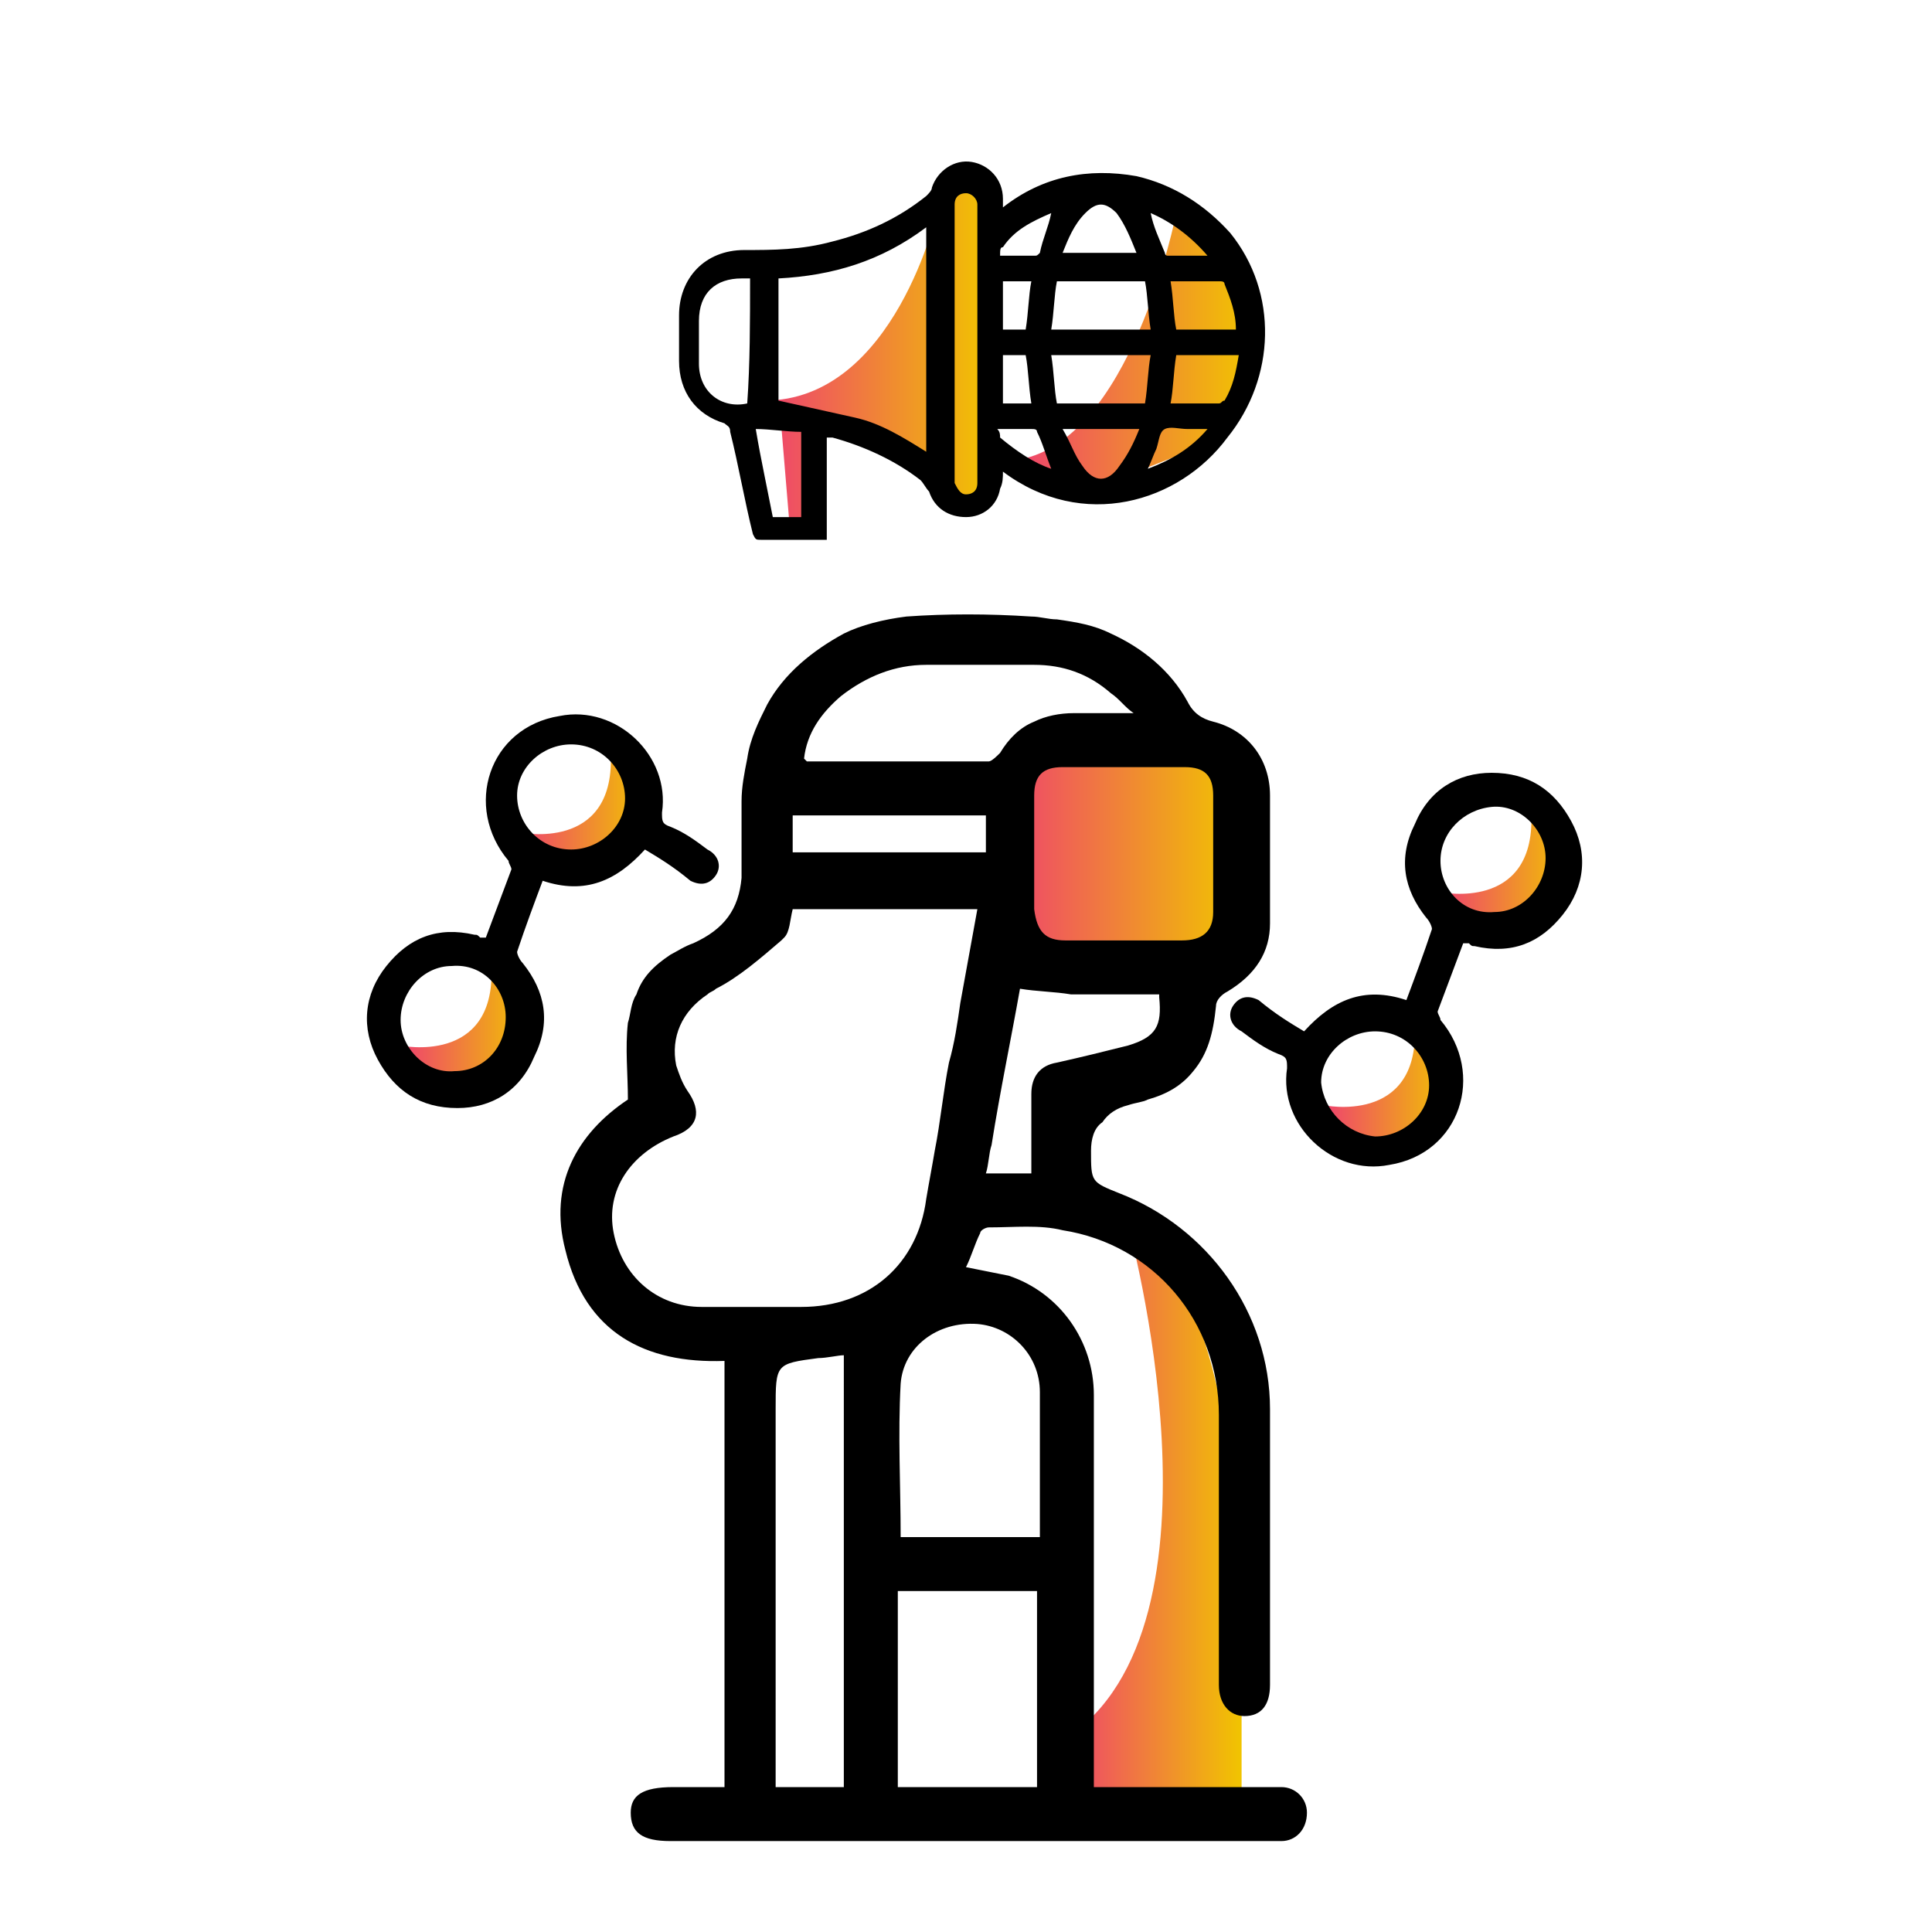 <?xml version="1.0" encoding="UTF-8"?> <!-- Generator: Adobe Illustrator 26.5.0, SVG Export Plug-In . SVG Version: 6.00 Build 0) --> <svg xmlns="http://www.w3.org/2000/svg" xmlns:xlink="http://www.w3.org/1999/xlink" version="1.1" id="Layer_1" x="0px" y="0px" viewBox="0 0 68 68" style="enable-background:new 0 0 68 68;" xml:space="preserve"> <style type="text/css"> .st0{fill:#FFFFFF;} .st1{fill:url(#SVGID_1_);} .st2{fill:url(#SVGID_00000110447650411120639290000012485337118840081549_);} .st3{fill:url(#SVGID_00000160876133748628730790000014998176257803349889_);} .st4{fill:url(#SVGID_00000138530844901382235250000011235630908725919917_);} .st5{fill:url(#SVGID_00000034075117789837938340000007160624314681418375_);} .st6{fill:url(#SVGID_00000132061539108247394580000007133669320714394530_);} .st7{fill:url(#SVGID_00000103230409968399850800000016351147846748362404_);} .st8{fill:url(#SVGID_00000130617789400958134760000009069653889972081830_);} </style> <g id="ue9uov.tif"> <image style="overflow:visible;" width="842" height="670" id="Layer_0" transform="matrix(0.261 0 0 0.261 -329.369 -43.216)"> </image> </g> <path class="st0" d="M-965.9-664c117.3,0,234.7,0,352,0c0,123.7,0,247.3,0,371c-117.3,0-234.7,0-352,0 C-965.9-416.7-965.9-540.3-965.9-664z M-923.3-365.6c-2.8,0-5.1,0-7.4,0c-4.2,0-5.8,1-5.9,3.7c0,2.7,1.7,3.8,5.8,3.8 c30,0,60.1,0,90.1,0c1.1,0,2.4,0.2,3.2-0.3c1.1-0.9,2.3-2.2,2.6-3.5c0.3-1.7-0.9-3.1-2.8-3.5c-0.9-0.2-1.8-0.1-2.7-0.2 c-9.2,0-18.3,0-27.5,0c-1,0-2,0-3.1,0c0-1.3,0-2.3,0-3.3c0-17.5,0-35,0-52.4c0-7.8-4.9-14.5-12.2-16.7c-1.9-0.6-4-0.7-6.2-1.1 c0.6-1.6,1.2-3.3,2-4.9c0.2-0.4,0.9-0.8,1.3-0.8c3.5,0,7-0.2,10.5,0.4c13,2.2,22,12.7,22.1,26c0.1,12.7,0,25.5,0,38.2 c0,2.9,1.5,4.6,3.8,4.5c2.3,0,3.6-1.6,3.6-4.4c0-13.1,0.1-26.1-0.1-39.2c-0.2-13.7-8.8-25.7-21.4-30.6c-4.2-1.7-4.2-1.7-4.2-6.1 c0-5.4,0-5.4,5.3-6.5c8.5-1.8,12-5.7,12.7-14.2c0.1-0.8,0.8-1.8,1.5-2.2c3.8-2.2,5.9-5.4,6-9.7c0.1-6,0.2-12,0-18 c-0.2-5.2-3.4-9.2-8.2-10.4c-1.6-0.4-2.5-1.2-3.4-2.5c-4.4-6.8-10.5-11.3-18.6-12c-6.9-0.6-14-0.7-20.9-0.1 c-11.5,1-20.7,9.2-22.8,20.2c-0.9,4.8-0.9,10-0.7,14.9c0.3,5.7-1.9,9.3-7.2,11.4c-4.9,2-8.1,6-8.9,11.2c-0.5,3.4-0.1,7-0.1,11 c-7.2,4.9-11.1,12.2-8.8,21.5c2.9,11.6,11.5,16,22.6,15.7C-923.3-405.7-923.3-385.9-923.3-365.6z M-704.2-365.6c0-1.3,0-2.3,0-3.3 c0-19.6,0-39.3,0-58.9c0-12.9-5.7-22.7-17.1-28.5c-3.8-1.9-5-3.9-4.6-7.8c0.2-1.9,0.7-2.8,2.4-3.8c9.7-5.4,15.1-13.6,15.3-24.8 c0.2-6.4,0.1-12.8-0.1-19.2c-0.3-11.6-9.1-22-20.4-24.4c-0.6-0.1-1.3-0.3-2-0.2c-1.8,0.4-3,1.5-3.1,3.4c-0.1,2.1,1,3.4,3.1,3.9 c6,1.5,10.5,4.9,13.2,10.5c0.4,0.8,0.6,1.6,1,2.9c-9.1,0-17.8,0-26.4,0c-0.6,0-1.4-0.5-1.7-1c-2.5-4-6.1-5.6-10.7-5.6 c-6.2,0.1-12.5,0-18.7,0c-1.3-3.6,0.7-6.8,4.5-6.9c6.9-0.1,13.8-0.1,20.7-0.2c3.1,0,4.9-1.5,4.9-3.8c0-2.3-1.8-3.7-4.9-3.7 c-6.9,0-13.8,0-20.7,0.1c-6.7,0.1-12,4.7-12.5,11.5c-0.2,2.4,1.2,5,1,7.5c-0.1,2.5-1.8,4.8-1.9,7.3c-0.3,5.6,0,11.3,0.1,17 c0.1,4.4,2.1,7.7,5.9,9.7c1.4,0.7,1.6,1.5,1.7,2.8c0.2,4.6,1.6,8.8,5.9,11.1c2.1,1.1,4.4,1.8,6.8,2.4c5.8,1.5,5.9,1.4,5.3,7.5 c-0.1,0.6-0.7,1.5-1.3,1.7c-15.8,6.8-22.9,17.5-22.9,34.7c0,18.2,0,36.4,0,54.7c0,1-0.1,2.1-0.1,3c-0.5,0.2-0.6,0.3-0.8,0.3 c-1.8,0-3.7,0-5.5,0.1c-3.1,0-4.9,1.4-4.8,3.8c0.1,2.3,1.7,3.7,4.7,3.7c30.8,0,61.6,0,92.4,0c3.1,0,4.8-1.5,4.8-3.9 c-0.1-2.3-1.7-3.6-4.8-3.6C-698.4-365.7-701.2-365.6-704.2-365.6z M-810-447.8c0-27.5,0-55.1,0-82.6c0-0.8,0-1.7,0-2.5 c-0.1-2.4-1.5-3.9-3.6-4c-2.1-0.1-3.7,1.5-3.9,4c0,0.6,0,1.2,0,1.7c0,55.8,0,111.5,0,167.3c0,4,1.2,5.8,3.9,5.8 c2.6-0.1,3.6-1.7,3.6-5.7C-810-391.9-810-419.8-810-447.8z M-829.4-584.6c-2-5.8-5.7-9.2-11.7-9.5c-5.8-0.3-11.2,4-12.4,9.6 c-1.2,5.8,1.7,11.6,7.1,13.9c5.5,2.4,11.9,0.5,15.2-4.5c0.5-0.7,1.1-1.9,1.7-1.9c3.9-0.2,7.9-0.1,12-0.1c0,1.1,0,1.9,0,2.6 c0,3.3-0.1,6.7,0,10c0.1,2.5,1.6,4.1,3.7,4.2c2.1,0,3.6-1.6,3.7-4.1c0.1-1.5,0.2-3,0-4.5c-1.3-7.4,1.2-13.2,7.3-17.5 c0.1,0,0.1-0.1,0.2-0.2c0.8-1.1,1.8-1.1,3.2-0.9c2.5,0.4,5.4,0.7,7.8,0c6.5-1.8,9.9-8.9,7.8-15.3c-2-6.3-8.8-9.9-15.2-8 c-6.5,1.9-10.3,8.6-8.3,15.1c0.6,1.9,0.3,3-1.1,4.3c-2.1,1.8-3.9,3.9-5.9,5.8c-0.6,0.6-1.5,1-2.3,1.1 C-820.8-584.5-825-584.6-829.4-584.6z M-791.6-553c2.1,0,3.8-1.7,3.8-3.8c0-1.9-1.8-3.6-3.7-3.7c-2.1,0-3.8,1.7-3.7,3.8 C-795.2-554.6-793.7-553.1-791.6-553z"></path> <path d="M-85.3-319.5c3,0,5.8,0,8.6,0c3,0,4.7,1.3,4.8,3.6c0.1,2.4-1.7,3.9-4.8,3.9c-30.8,0-61.6,0-92.4,0c-3,0-4.7-1.4-4.7-3.7 c-0.1-2.4,1.7-3.8,4.8-3.8c1.8,0,3.7,0,5.5-0.1c0.2,0,0.3-0.1,0.8-0.3c0-0.9,0.1-2,0.1-3c0-18.2,0-36.4,0-54.7 c0-17.2,7.1-27.9,22.9-34.7c0.6-0.3,1.2-1.1,1.3-1.7c0.6-6.1,0.6-6-5.3-7.5c-2.3-0.6-4.7-1.3-6.8-2.4c-4.3-2.3-5.7-6.5-5.9-11.1 c0-1.4-0.3-2.1-1.7-2.8c-3.8-2-5.9-5.3-5.9-9.7c-0.1-5.7-0.3-11.3-0.1-17c0.1-2.5,1.8-4.8,1.9-7.3c0.1-2.5-1.2-5-1-7.5 c0.5-6.7,5.8-11.4,12.5-11.5c6.9-0.1,13.8-0.1,20.7-0.1c3.1,0,4.9,1.4,4.9,3.7c0,2.3-1.8,3.7-4.9,3.8c-6.9,0.1-13.8,0.1-20.7,0.2 c-3.8,0.1-5.9,3.3-4.5,6.9c6.2,0,12.5,0.1,18.7,0c4.6-0.1,8.2,1.6,10.7,5.6c0.3,0.5,1.1,1,1.7,1c8.6,0.1,17.3,0,26.4,0 c-0.4-1.3-0.6-2.1-1-2.9c-2.7-5.6-7.1-9.1-13.2-10.5c-2-0.5-3.2-1.8-3.1-3.9c0.1-1.9,1.3-3,3.1-3.4c0.6-0.1,1.3,0,2,0.2 c11.3,2.4,20.1,12.8,20.4,24.4c0.2,6.4,0.2,12.8,0.1,19.2c-0.3,11.2-5.6,19.4-15.3,24.8c-1.7,0.9-2.2,1.9-2.4,3.8 c-0.3,3.9,0.9,5.8,4.6,7.8c11.4,5.8,17.1,15.7,17.1,28.5c0,19.6,0,39.3,0,58.9C-85.3-321.8-85.3-320.9-85.3-319.5z M-137.3-319.6 c0-1.2,0-2.2,0-3.2c0-17.6-0.1-35.1,0-52.7c0.1-11.2,9.8-19.2,20.8-17.2c8.3,1.5,14.1,8.5,14.2,17.4c0.1,17.6,0,35.1,0,52.7 c0,1,0,1.9,0,2.9c3.3,0,6.3,0,9.3,0c0.1-0.5,0.2-0.8,0.2-1.1c0-21.1,0.1-42.1-0.1-63.2c-0.1-10-7.8-19.3-17.7-21.6 c-7.8-1.8-15.8-1.7-23.6-0.2c-12.8,2.5-20.8,13.2-20.9,27c0,18.8,0,37.6,0,56.4c0,0.9,0.1,1.7,0.2,2.7 C-149-319.6-143.3-319.6-137.3-319.6z M-110.1-319.6c0.1-0.4,0.2-0.6,0.2-0.7c0-18.7,0.1-37.4,0-56.1c0-4.1-3.3-7.7-7.3-8.8 c-6.7-1.7-12.6,3-12.6,10.2c0,17.8,0,35.6,0,53.4c0,0.6,0.1,1.3,0.2,2C-123.1-319.6-116.6-319.6-110.1-319.6z M-114.8-414.1 c0.1-0.4,0.3-0.5,0.3-0.7c0-2.3,0-4.7,0-7c0-3.7,0.3-4.2,3.8-5.5c1-0.4,1.9-0.9,3.2-1.4c-5.9-4.6-9-10.6-10.7-17.3 c-0.7-2.6-1.8-3.5-4.3-3c-0.5,0.1-0.9,0.1-1.3,0.2c-1.5,9.5-4.7,12.2-14,12.3c-3.6,0-7.1,0-10.6,0c-0.5,4.7,0.6,6.4,4.7,7.4 c3.1,0.8,6.3,1.4,9.5,2.2c2.5,0.6,3.7,2,3.6,4.6c-0.1,2.7,0,5.4,0,8.3C-125.2-414.1-120-414.1-114.8-414.1z M-144-444 C-144-444-144-444-144-444c1.3-0.1,2.7-0.1,4-0.1c1.3,0,2.7,0,4,0c3.2-0.1,4.3-1.2,4.3-4.4c0-5.3,0-10.6-0.1-15.9 c0-3.1-1.2-4.3-4.4-4.3c-5.4,0-10.8,0-16.2,0.1c-2.8,0-4.1,1.2-4.1,4.1c0,5.6,0,11.1,0.1,16.7c0,2.6,1.3,3.8,3.9,3.8 C-149.7-443.9-146.8-444-144-444z M-124.1-462.1c0,2,0,3.7,0,5.3c9.1,0,18.1,0,27,0c0-1.9,0-3.6,0-5.3 C-106.1-462.1-115-462.1-124.1-462.1z M-96.9-448.9c-4.9,0-9.6,0-14.5,0c1.9,6.1,4.1,11.6,9.8,15.1 C-97.9-438.3-96.5-443.3-96.9-448.9z"></path> <path d="M-191.1-401.7c0,28,0,55.9,0,83.9c0,4-1.1,5.6-3.6,5.7c-2.7,0.1-3.9-1.7-3.9-5.8c0-55.8,0-111.5,0-167.3c0-0.6,0-1.2,0-1.7 c0.2-2.5,1.8-4.1,3.9-4c2.1,0.1,3.4,1.6,3.6,4c0,0.8,0,1.7,0,2.5C-191.1-456.8-191.1-429.2-191.1-401.7z"></path> <path d="M-210.5-538.4c4.4,0,8.6,0.1,12.9,0c0.8,0,1.7-0.5,2.3-1.1c2-1.9,3.8-3.9,5.9-5.8c1.4-1.3,1.7-2.4,1.1-4.3 c-2-6.5,1.8-13.2,8.3-15.1c6.3-1.9,13.1,1.7,15.2,8c2.1,6.5-1.3,13.5-7.8,15.3c-2.4,0.7-5.2,0.4-7.8,0c-1.4-0.2-2.3-0.2-3.2,0.9 c0,0.1-0.1,0.1-0.2,0.2c-6.1,4.3-8.6,10.1-7.3,17.5c0.2,1.5,0.1,3,0,4.5c-0.1,2.5-1.6,4.1-3.7,4.1c-2.1,0-3.7-1.6-3.7-4.2 c-0.1-3.3,0-6.7,0-10c0-0.7,0-1.5,0-2.6c-4.1,0-8.1-0.1-12,0.1c-0.6,0-1.2,1.2-1.7,1.9c-3.3,5-9.7,6.9-15.2,4.5 c-5.4-2.3-8.4-8.1-7.1-13.9c1.2-5.6,6.6-9.9,12.4-9.6C-216.2-547.6-212.5-544.2-210.5-538.4z M-227.3-535.6c0,2.7,2,4.7,4.7,4.7 c2.6,0,4.8-2,4.8-4.6c0.1-2.6-2.2-4.9-4.9-4.9C-225.3-540.4-227.3-538.2-227.3-535.6z M-181.3-553.2c-0.1,2.7,2,5,4.7,5.1 c2.6,0,4.8-2.1,4.8-4.7c0.1-2.6-1.9-4.8-4.6-4.9C-179-557.7-181.2-555.8-181.3-553.2z"></path> <path d="M-172.7-506.9c-2.1,0-3.6-1.5-3.6-3.6c0-2.1,1.6-3.8,3.7-3.8c1.9,0,3.7,1.7,3.7,3.7C-168.9-508.6-170.6-506.9-172.7-506.9z"></path> <path class="st0" d="M-294-444c8.4,0,17.1,0,26.1,0c-0.8,4.6-1.5,9-2.3,13.3c-1.6,9.2-3.2,18.3-4.9,27.5 c-1.7,9.4-8.6,15.5-18.1,15.7c-4.7,0.1-9.5,0.1-14.2,0c-6.5-0.2-11.4-4.3-12.5-10.4c-1-5.8,2.4-11.4,8.3-13.8 c3.5-1.4,4.1-3.4,2.2-6.6c-3.5-5.7-1.6-11.5,4.3-14.6c3.4-1.8,6.5-4.3,9.4-6.7C-294.8-440.4-294.7-442.2-294-444z"></path> <path class="st0" d="M-259.7-451.7c0-2.7,0-5.5,0-8.2c0.1-2.7,1.3-4,4-4.1c5.6-0.1,11.1-0.1,16.7,0c2.7,0,4,1.3,4.1,4 c0.1,5.6,0.1,11.1,0,16.7c0,2.8-1.4,4.1-4.3,4.1c-5.4,0.1-10.8,0.1-16.2,0c-3,0-4.2-1.4-4.3-4.3C-259.7-446.2-259.7-449-259.7-451.7 z"></path> <path class="st0" d="M-296.8-319.7c0-1.1,0-1.9,0-2.7c0-16.9,0-33.8,0-50.6c0-6.5,0-6.4,6.2-7c1.3-0.1,2.6-0.3,3.8-0.5 c0,20.2,0,40.4,0,60.9C-290.3-319.7-293.4-319.7-296.8-319.7z"></path> <path class="st0" d="M-259.6-355.1c-6.8,0-13.2,0-19.8,0c0-7.3-0.4-14.5,0.1-21.7c0.4-5.4,5.4-8.8,10.8-8.4c4.9,0.4,8.8,4.6,8.9,9.7 C-259.6-368.8-259.6-362-259.6-355.1z"></path> <path class="st0" d="M-279.5-347.3c6.6,0,13,0,19.6,0c0,9.2,0,18.3,0,27.6c-6.6,0-13.1,0-19.6,0C-279.5-328.9-279.5-338-279.5-347.3 z"></path> <path class="st0" d="M-293.7-465.2c1-3.6,3.1-6.6,6-9c3.4-2.8,7.3-4.2,11.7-4.2c4.9-0.1,9.8-0.1,14.7,0c5.6,0.1,10.4,2.2,14.6,6.9 c-3.2,0-5.8,0-8.4,0c-4.6,0-8.2,1.7-10.7,5.7c-0.3,0.5-1.1,1.1-1.7,1.1c-8.6,0-17.3,0-25.9-0.1C-293.3-464.9-293.4-465-293.7-465.2z "></path> <path class="st0" d="M-260.3-406.4c-2.3,0-4.2,0-6.5,0c1.6-9.1,3.1-18,4.6-26.2c3.5,0.4,6.7,0.8,9.9,1c3.2,0.2,6.4,0,9.6,0 c0.6,4.4-0.4,6-4.2,7.1c-3.3,0.9-6.6,1.6-9.9,2.4c-2.4,0.5-3.5,2-3.5,4.4C-260.3-414-260.3-410.3-260.3-406.4z"></path> <path class="st0" d="M-294.5-451.8c0-1.8,0-3.4,0-5.3c9.1,0,18.1,0,27.2,0c0,1.7,0,3.4,0,5.3C-276.3-451.8-285.3-451.8-294.5-451.8z "></path> <path class="st0" d="M-137.3-319.6c-6,0-11.6,0-17.6,0c-0.1-1-0.2-1.8-0.2-2.7c0-18.8,0-37.6,0-56.4c0-13.8,8-24.5,20.9-27 c7.8-1.5,15.8-1.6,23.6,0.2c9.9,2.3,17.6,11.6,17.7,21.6c0.2,21.1,0.1,42.1,0.1,63.2c0,0.3-0.1,0.6-0.2,1.1c-3,0-5.9,0-9.3,0 c0-1,0-2,0-2.9c0-17.6,0-35.1,0-52.7c0-8.9-5.9-16-14.2-17.4c-11-2-20.8,6-20.8,17.2c-0.1,17.6,0,35.1,0,52.7 C-137.3-321.8-137.3-320.8-137.3-319.6z"></path> <path class="st0" d="M-110.1-319.6c-6.6,0-13,0-19.6,0c-0.1-0.7-0.2-1.4-0.2-2c0-17.8,0-35.6,0-53.4c0-7.2,6-11.9,12.6-10.2 c4,1,7.3,4.6,7.3,8.8c0.1,18.7,0,37.4,0,56.1C-109.8-320.2-109.9-320-110.1-319.6z"></path> <path class="st0" d="M-114.8-414.1c-5.3,0-10.5,0-16,0c0-2.8-0.1-5.6,0-8.3c0.1-2.6-1.1-4.1-3.6-4.6c-3.2-0.7-6.3-1.4-9.5-2.2 c-4.1-1.1-5.2-2.7-4.7-7.4c3.5,0,7.1,0,10.6,0c9.4-0.1,12.6-2.9,14-12.3c0.4,0,0.9-0.1,1.3-0.2c2.5-0.5,3.6,0.4,4.3,3 c1.8,6.7,4.8,12.7,10.7,17.3c-1.2,0.6-2.2,1.1-3.2,1.4c-3.4,1.3-3.8,1.8-3.8,5.5c0,2.3,0,4.7,0,7 C-114.5-414.6-114.6-414.5-114.8-414.1z"></path> <path class="st0" d="M-144-444c-2.8,0-5.6,0-8.5,0c-2.6-0.1-3.8-1.3-3.9-3.8c-0.1-5.6-0.2-11.1-0.1-16.7c0-2.9,1.3-4.1,4.1-4.1 c5.4-0.1,10.8-0.1,16.2-0.1c3.2,0,4.4,1.2,4.4,4.3c0.1,5.3,0.1,10.6,0.1,15.9c0,3.2-1.2,4.3-4.3,4.4c-1.3,0-2.7,0-4,0 C-141.4-444-142.7-444-144-444C-144-444-144-444-144-444z"></path> <path class="st0" d="M-124.1-462.1c9,0,18,0,27,0c0,1.7,0,3.4,0,5.3c-9,0-17.9,0-27,0C-124.1-458.4-124.1-460-124.1-462.1z"></path> <path class="st0" d="M-96.9-448.9c0.4,5.6-1,10.6-4.7,15.1c-5.8-3.5-7.9-9.1-9.8-15.1C-106.5-448.9-101.8-448.9-96.9-448.9z"></path> <path class="st0" d="M-227.3-535.6c0-2.6,2-4.8,4.6-4.8c2.6,0,4.9,2.3,4.9,4.9c-0.1,2.6-2.2,4.6-4.8,4.6 C-225.3-530.9-227.3-532.9-227.3-535.6z"></path> <path class="st0" d="M-181.3-553.2c0.1-2.6,2.3-4.6,4.9-4.5c2.6,0.1,4.6,2.2,4.6,4.9c-0.1,2.6-2.3,4.7-4.8,4.7 C-179.3-548.1-181.4-550.4-181.3-553.2z"></path> <path d="M559.8-59.2c22.1,0,36.8,23.1,26.9,42.9C580.3-3.5,573.4,9,566.5,21.5c-3.1,5.7-10.3,5.6-13.4-0.1 C546.4,9,539.5-3.4,533.2-16C523.1-35.8,537.6-59.2,559.8-59.2z M559.9,2.4c4.9-9.4,9.8-17.9,13.9-26.9c2.8-6,0.1-13.1-5.3-17 c-5.5-3.9-12.8-3.7-18.1,0.5c-5.1,4.1-7.2,11.4-4.3,17.3C550.4-15,555.1-6.7,559.9,2.4z"></path> <path d="M304.8-121.3c4.9,0,9.8,0,14.7,0c18,0,32.2,14.1,32.3,32.1c0.1,12.9,0,25.8,0,38.7c0,3.7-1.4,5.1-5.1,5.1 c-31.2,0-62.4,0-93.6,0c-3.8,0-5.1-1.4-5.1-5.1c0-13-0.1-26,0-38.9c0.1-17.7,14.3-31.8,32-31.9c5,0,10,0,14.9,0 c-3.2-1.2-6.5-2.2-9.5-3.6c-5.1-2.4-9-6.2-12.1-10.8c-0.6-0.9-1.6-1.6-2.6-2c-4.1-1.6-6.6-5.1-6.7-9.6c0-2.2,0-4.5,0-6.7 c0.1-4.3,1.8-7.7,5.1-10.4c0.8-0.6,1.5-1.5,2-2.4c6.1-11.5,15.6-17.9,28.7-17.9c13.2-0.1,22.7,6.3,28.9,17.9c0.5,0.9,1.2,1.8,2,2.4 c3.3,2.7,5.1,6.1,5.2,10.3c0.1,2.3,0.1,4.7,0,7c-0.1,4.3-2.7,7.8-6.7,9.3c-0.9,0.3-1.8,0.9-2.3,1.6 C321.5-128.2,314.1-123.4,304.8-121.3z M343.7-53.5c0-0.9,0-1.5,0-2.2c0-11,0-22,0-32.9c-0.1-14.3-10.4-24.6-24.8-24.7 c-12.7,0-25.5,0-38.2,0c-14.5,0-24.9,10.3-24.9,24.8c0,10.9,0,21.8,0,32.7c0,0.7,0,1.4,0,2.3C285.2-53.5,314.3-53.5,343.7-53.5z M299.9-145.3c8.3,0,16.6,0,25,0c2.1,0,3.1-0.8,3-3c-0.1-1.5,0-3,0-4.5c0-4.6-1.4-6.1-6-6.5c-3.1-0.3-6.1-0.5-9.2-0.9 c-12.2-1.7-24.2-0.1-36.3,1.1c-2.9,0.3-4.3,2.1-4.4,5.1c0,1.7,0,3.5,0,5.2c0,3,0.3,3.3,3.3,3.3C283.4-145.3,291.6-145.3,299.9-145.3 z M318.7-167.7c-10.5-13.9-30.5-11.2-37.6,0c6.2-0.4,12.4-1,18.6-1C306-168.7,312.2-168.1,318.7-167.7z M282.3-137.2 c10,11.4,28.2,9.3,34.9,0C305.7-137.2,294.2-137.2,282.3-137.2z"></path> <path d="M267.9-256.6c0-5.1,0-10.1,0-15.2c0-2.4,1-3.9,3.2-4.8c8.9-3.8,17.7-7.6,26.6-11.3c1.3-0.5,3.2-0.5,4.5,0 c8.9,3.7,17.7,7.5,26.6,11.3c2.2,0.9,3.1,2.5,3.1,4.8c-0.1,10.1-0.1,20.1,0,30.2c0,2.5-1,4-3.3,5c-8.8,3.7-17.5,7.6-26.4,11.2 c-1.4,0.6-3.3,0.5-4.7,0c-8.8-3.6-17.6-7.5-26.4-11.2c-2.3-1-3.3-2.5-3.2-5C267.9-246.6,267.9-251.6,267.9-256.6z M295.8-234.7 c0-7.7,0-15-0.1-22.2c0-0.6-0.8-1.3-1.5-1.6c-4.1-1.8-8.2-3.6-12.3-5.3c-1.9-0.8-3.9-1.6-6.1-2.5c0,7.6,0,14.8,0,22 c0,0.5,0.3,1.2,0.7,1.4C282.9-240.3,289.2-237.6,295.8-234.7z M303.8-234.7c6.7-2.8,12.9-5.5,19.1-8.2c0.4-0.2,0.8-0.9,0.8-1.3 c0.1-7.3,0-14.6,0-22.2c-6.6,2.8-12.9,5.5-19.2,8.3c-0.4,0.2-0.7,0.9-0.7,1.4C303.8-249.6,303.8-242.4,303.8-234.7z M282.1-272.6 c5.7,2.5,10.8,4.7,15.9,6.8c1.1,0.4,2.6,0.4,3.7,0c4.6-1.8,9.2-3.9,13.8-5.8c0.6-0.2,1.1-0.6,1.9-1.1c-5.7-2.4-11-4.7-16.4-7 c-0.6-0.3-1.5-0.3-2.1,0C293.5-277.5,288.1-275.2,282.1-272.6z"></path> <path d="M384.9-29.9c-3-0.3-6-0.5-9.1-0.8c-3.5-0.4-5.3-3.7-3.3-6.2c0.8-0.9,2.4-1.7,3.6-1.7c3.1,0,6.3,0.4,9.4,0.8 c1.7,0.2,2.6-0.1,3.7-1.6c4.7-6.2,11-9.1,19-8c0.7,0.1,1.9-0.5,2.2-1.2c3.4-7.1,6.7-14.3,10.1-21.4c0.8-1.6,0.1-2.2-0.9-3.1 c-5.7-5.6-7.7-12.4-5.5-20.1c2.2-7.6,7.3-12.3,15.1-14c10.3-2.2,21,4.8,23.3,15.1c2.4,10.6-3.8,21.2-14.2,23.8 c-2.7,0.7-5.6,0.3-8.4,0.6c-0.7,0.1-1.4,0.6-2.1,1c-0.2,0.1-0.3,0.6-0.4,0.9c-3.4,7.4-6.9,14.7-10.3,22.1 c8.6,9.8,10.1,17.8,5.1,26.3C417.8-10,409.1-6.1,400.8-8C391-10.2,386.2-16.7,384.9-29.9z M433.2-99.6c-6.6,0-11.9,5.3-11.9,11.8 c-0.1,6.7,5.3,12.1,11.9,12.1c6.5,0,11.9-5.3,11.9-11.8C445.2-94.2,439.9-99.6,433.2-99.6z M417.2-27.5c0.2-6.5-5.1-12-11.6-12.1 c-6.7-0.1-12.1,5.1-12.2,11.8c-0.1,6.6,5.1,12,11.6,12.2C411.6-15.6,417.1-20.8,417.2-27.5z"></path> <g> <linearGradient id="SVGID_1_" gradientUnits="userSpaceOnUse" x1="26.936" y1="12.443" x2="34.819" y2="12.443"> <stop offset="0" style="stop-color:#EF426F"></stop> <stop offset="1" style="stop-color:#F1C400"></stop> </linearGradient> <path class="st1" d="M33,7.4c0,0-1.5,6.7-6.1,6.7l0.6,0.9l0.3,3.6h0.7l0.1-3.6l3.2,1l1.1,0.9c0,0,1.2,1.8,1.7,0l0.1-9.7 c0,0-0.6-1.1-1-0.8C33.3,6.7,33,7.4,33,7.4z"></path> <linearGradient id="SVGID_00000116940786962147038250000010113398784789377941_" gradientUnits="userSpaceOnUse" x1="37.44" y1="53.51" x2="43.678" y2="53.51"> <stop offset="0" style="stop-color:#EF426F"></stop> <stop offset="1" style="stop-color:#F1C400"></stop> </linearGradient> <path style="fill:url(#SVGID_00000116940786962147038250000010113398784789377941_);" d="M39.7,43.1c0,0,3.9,14.1-2.2,18.1v2.6h6.2 v-7.6C43.7,56.3,43.6,45.2,39.7,43.1z"></path> <linearGradient id="SVGID_00000109014646214904844660000008794945197556140703_" gradientUnits="userSpaceOnUse" x1="35.767" y1="12.412" x2="43.972" y2="12.412"> <stop offset="0" style="stop-color:#EF426F"></stop> <stop offset="1" style="stop-color:#F1C400"></stop> </linearGradient> <path style="fill:url(#SVGID_00000109014646214904844660000008794945197556140703_);" d="M41.4,7.5c0,0-1.6,8.2-5.7,8.7l2.8,1 l3.8-1.5l1.6-2.7C44,13.1,44,8.4,41.4,7.5z"></path> <linearGradient id="SVGID_00000134217490764752627430000011163106509157811095_" gradientUnits="userSpaceOnUse" x1="46.576" y1="38.395" x2="51.031" y2="38.395"> <stop offset="0" style="stop-color:#EF426F"></stop> <stop offset="1" style="stop-color:#F1C400"></stop> </linearGradient> <path style="fill:url(#SVGID_00000134217490764752627430000011163106509157811095_);" d="M46.6,38.9c0,0,3.3,0.7,3.2-2.7 c0,0,2.4,1.9,0.5,3.7C48.4,41.8,46.6,38.9,46.6,38.9z"></path> <linearGradient id="SVGID_00000014611738606113120930000011498445057660832672_" gradientUnits="userSpaceOnUse" x1="50.747" y1="30.893" x2="55.202" y2="30.893"> <stop offset="0" style="stop-color:#EF426F"></stop> <stop offset="1" style="stop-color:#F1C400"></stop> </linearGradient> <path style="fill:url(#SVGID_00000014611738606113120930000011498445057660832672_);" d="M50.7,31.4c0,0,3.3,0.7,3.2-2.7 c0,0,2.4,1.9,0.5,3.7C52.6,34.3,50.7,31.4,50.7,31.4z"></path> <linearGradient id="SVGID_00000088133582129514971490000000953825164997539997_" gradientUnits="userSpaceOnUse" x1="14.131" y1="36.231" x2="18.585" y2="36.231"> <stop offset="0" style="stop-color:#EF426F"></stop> <stop offset="1" style="stop-color:#F1C400"></stop> </linearGradient> <path style="fill:url(#SVGID_00000088133582129514971490000000953825164997539997_);" d="M14.1,36.8c0,0,3.3,0.7,3.2-2.7 c0,0,2.4,1.9,0.5,3.7C15.9,39.6,14.1,36.8,14.1,36.8z"></path> <linearGradient id="SVGID_00000107549695056651230740000012421062904787461544_" gradientUnits="userSpaceOnUse" x1="18.258" y1="28.73" x2="22.713" y2="28.73"> <stop offset="0" style="stop-color:#EF426F"></stop> <stop offset="1" style="stop-color:#F1C400"></stop> </linearGradient> <path style="fill:url(#SVGID_00000107549695056651230740000012421062904787461544_);" d="M18.3,29.3c0,0,3.3,0.7,3.2-2.7 c0,0,2.4,1.9,0.5,3.7C20.1,32.1,18.3,29.3,18.3,29.3z"></path> <linearGradient id="SVGID_00000002357180750157995800000016867431600478764183_" gradientUnits="userSpaceOnUse" x1="35.257" y1="30.116" x2="43.567" y2="30.116"> <stop offset="0" style="stop-color:#EF426F"></stop> <stop offset="1" style="stop-color:#F1C400"></stop> </linearGradient> <path style="fill:url(#SVGID_00000002357180750157995800000016867431600478764183_);" d="M36.6,26.2H42c0,0,1.4,1,1.5,2.2 c0.1,1.2-0.2,4.7-0.2,4.7L39.5,34l-4.2-0.6L36.6,26.2z"></path> <path d="M35.3,16.6c0,0.2,0,0.4-0.1,0.6c-0.1,0.6-0.6,1-1.2,1c-0.6,0-1.1-0.3-1.3-0.9c-0.1-0.1-0.2-0.3-0.3-0.4 c-0.9-0.7-2-1.2-3.1-1.5c-0.1,0-0.1,0-0.2,0c0,1.2,0,2.4,0,3.6c-0.1,0-0.1,0-0.2,0c-0.7,0-1.4,0-2.1,0c-0.2,0-0.2,0-0.3-0.2 c-0.3-1.2-0.5-2.4-0.8-3.6c0-0.2-0.1-0.2-0.2-0.3c-1-0.3-1.6-1.1-1.6-2.2c0-0.5,0-1.1,0-1.6c0-1.3,0.9-2.3,2.3-2.3c1,0,2,0,3.1-0.3 c1.2-0.3,2.3-0.8,3.3-1.6c0.1-0.1,0.2-0.2,0.2-0.3c0.2-0.6,0.8-1,1.4-0.9c0.6,0.1,1.1,0.6,1.1,1.3c0,0.1,0,0.2,0,0.3 c1.4-1.1,3-1.4,4.7-1.1c1.3,0.3,2.4,1,3.3,2c1.7,2.1,1.6,5.1-0.1,7.2C41.5,17.7,38.1,18.7,35.3,16.6z M27.4,9.8c0,1.5,0,2.9,0,4.3 c0.9,0.2,1.8,0.4,2.7,0.6c0.9,0.2,1.7,0.7,2.5,1.2c0-2.6,0-5.2,0-7.9C31,9.2,29.3,9.7,27.4,9.8z M34.4,12.1c0-1.6,0-3.1,0-4.7 c0-0.1,0-0.2,0-0.2c0-0.2-0.2-0.4-0.4-0.4c-0.2,0-0.4,0.1-0.4,0.4c0,0.1,0,0.2,0,0.2c0,3.1,0,6.2,0,9.3c0,0.1,0,0.2,0,0.3 c0.1,0.2,0.2,0.4,0.4,0.4c0.2,0,0.4-0.1,0.4-0.4c0-0.1,0-0.2,0-0.3C34.4,15.1,34.4,13.6,34.4,12.1z M26.4,9.8c-0.1,0-0.2,0-0.3,0 c-0.9,0-1.5,0.5-1.5,1.5c0,0.5,0,1,0,1.5c0,1,0.8,1.6,1.7,1.4C26.4,12.8,26.4,11.3,26.4,9.8z M40.3,14.2c0.1-0.6,0.1-1.2,0.2-1.7 c-1.2,0-2.3,0-3.5,0c0.1,0.6,0.1,1.2,0.2,1.7C38.3,14.2,39.3,14.2,40.3,14.2z M37,11.6c1.2,0,2.3,0,3.5,0c-0.1-0.6-0.1-1.2-0.2-1.7 c-1.1,0-2.1,0-3.1,0C37.1,10.4,37.1,11,37,11.6z M28.2,18.2c0-1,0-2,0-3c-0.5,0-1.1-0.1-1.6-0.1c0.1,0.6,0.2,1.1,0.3,1.6 c0.1,0.5,0.2,1,0.3,1.5C27.6,18.2,27.9,18.2,28.2,18.2z M41.4,12.5c-0.1,0.6-0.1,1.2-0.2,1.7c0.6,0,1.2,0,1.7,0 c0.1,0,0.1-0.1,0.2-0.1c0.3-0.5,0.4-1,0.5-1.6C42.8,12.5,42.1,12.5,41.4,12.5z M43.5,11.6c0-0.6-0.2-1.1-0.4-1.6 c0-0.1-0.1-0.1-0.2-0.1c-0.6,0-1.1,0-1.7,0c0.1,0.6,0.1,1.2,0.2,1.7C42.1,11.6,42.8,11.6,43.5,11.6z M37.4,8.9c0.9,0,1.7,0,2.6,0 c-0.2-0.5-0.4-1-0.7-1.4c-0.4-0.4-0.7-0.4-1.1,0C37.8,7.9,37.6,8.4,37.4,8.9z M37.4,15.1c0.3,0.5,0.4,0.9,0.7,1.3 c0.4,0.6,0.9,0.6,1.3,0c0.3-0.4,0.5-0.8,0.7-1.3C39.2,15.1,38.3,15.1,37.4,15.1z M35.3,12.5c0,0.6,0,1.2,0,1.7c0.4,0,0.7,0,1,0 c-0.1-0.6-0.1-1.2-0.2-1.7C35.8,12.5,35.5,12.5,35.3,12.5z M36.1,11.6c0.1-0.6,0.1-1.2,0.2-1.7c-0.4,0-0.7,0-1,0c0,0.6,0,1.2,0,1.7 C35.5,11.6,35.8,11.6,36.1,11.6z M42.5,15.1c-0.3,0-0.5,0-0.7,0c-0.3,0-0.6-0.1-0.8,0c-0.2,0.1-0.2,0.4-0.3,0.7 c-0.1,0.2-0.2,0.5-0.3,0.7C41.2,16.2,41.9,15.8,42.5,15.1z M40.5,7.5C40.6,8,40.8,8.4,41,8.9C41,8.9,41,9,41.1,9c0.4,0,0.9,0,1.4,0 C41.9,8.3,41.2,7.8,40.5,7.5z M37,16.5c-0.2-0.5-0.3-0.9-0.5-1.3c0-0.1-0.1-0.1-0.2-0.1c-0.4,0-0.7,0-1.2,0 c0.1,0.1,0.1,0.2,0.1,0.3C35.8,15.9,36.4,16.3,37,16.5z M35.2,9c0.4,0,0.8,0,1.2,0c0.1,0,0.1,0,0.2-0.1C36.7,8.4,36.9,8,37,7.5 c-0.7,0.3-1.3,0.6-1.7,1.2C35.2,8.7,35.2,8.8,35.2,9z"></path> <path d="M45.1,62.9h-6.6v-0.8c0-4.3,0-8.7,0-13c0-1.9-1.2-3.6-3-4.2c-0.5-0.1-1-0.2-1.5-0.3c0.2-0.4,0.3-0.8,0.5-1.2 c0-0.1,0.2-0.2,0.3-0.2c0.9,0,1.8-0.1,2.6,0.1c3.2,0.5,5.5,3.2,5.5,6.5c0,3.2,0,6.3,0,9.5c0,0.7,0.4,1.1,0.9,1.1 c0.6,0,0.9-0.4,0.9-1.1c0-3.2,0-6.5,0-9.7c0-3.4-2.2-6.4-5.3-7.6c-1-0.4-1-0.4-1-1.5c0-0.4,0.1-0.8,0.4-1l0,0 c0.2-0.3,0.5-0.5,0.9-0.6c0.3-0.1,0.5-0.1,0.7-0.2c0,0,0,0,0,0c0.7-0.2,1.2-0.5,1.6-1c0.5-0.6,0.7-1.3,0.8-2.3 c0-0.2,0.2-0.4,0.4-0.5c1-0.6,1.5-1.4,1.5-2.4c0-1.4,0-2.7,0-4.1c0-0.1,0-0.2,0-0.4c0-1.3-0.8-2.3-2-2.6c-0.4-0.1-0.7-0.3-0.9-0.7 c-0.6-1.1-1.6-1.9-2.7-2.4c-0.6-0.3-1.2-0.4-1.9-0.5c-0.3,0-0.6-0.1-0.9-0.1c-1.5-0.1-3-0.1-4.4,0c-0.8,0.1-1.6,0.3-2.2,0.6 c-1.1,0.6-2.1,1.4-2.7,2.5c-0.3,0.6-0.6,1.2-0.7,1.9c-0.1,0.5-0.2,1-0.2,1.5c0,0.7,0,1.5,0,2.2c0,0.2,0,0.4,0,0.5 c-0.1,1.1-0.6,1.8-1.7,2.3c-0.3,0.1-0.6,0.3-0.8,0.4C23,34,22.6,34.4,22.4,35c-0.2,0.3-0.2,0.7-0.3,1c-0.1,0.9,0,1.8,0,2.7 c-1.8,1.2-2.8,3-2.2,5.3c0.7,2.9,2.8,4,5.6,3.9v15h-1.8c-1.1,0-1.5,0.3-1.5,0.9c0,0.7,0.4,1,1.4,1h21.5c0.5,0,0.9-0.4,0.9-1 C46,63.3,45.6,62.9,45.1,62.9z M39.7,36.8c-0.8,0.2-1.6,0.4-2.5,0.6c-0.6,0.1-0.9,0.5-0.9,1.1c0,0.5,0,1,0,1.5v1.3h-1.6 c0.1-0.3,0.1-0.7,0.2-1c0.3-1.9,0.7-3.8,1-5.5c0.6,0.1,1.2,0.1,1.8,0.2c0.2,0,0.4,0,0.7,0c0.8,0,1.6,0,2.4,0c0,0,0,0.1,0,0.1 C40.9,36.1,40.7,36.5,39.7,36.8z M41.7,27c0.7,0,1,0.3,1,1v0.2c0,0.9,0,1.8,0,2.7c0,0.4,0,0.8,0,1.2c0,0.7-0.4,1-1.1,1 c-1.2,0-2.3,0-3.5,0h-0.6c-0.7,0-1-0.3-1.1-1.1c0-0.7,0-1.4,0-2c0-0.7,0-1.4,0-2c0-0.7,0.3-1,1-1c0.5,0,1,0,1.5,0 C39.9,27,40.8,27,41.7,27z M29.6,24.5C29.6,24.5,29.6,24.5,29.6,24.5c0.9-0.7,1.9-1.1,3-1.1c1.2,0,2.4,0,3.7,0c0,0,0.1,0,0.1,0 c1,0,1.9,0.3,2.7,1c0.3,0.2,0.5,0.5,0.8,0.7h-2.1c-0.5,0-1,0.1-1.4,0.3c-0.5,0.2-0.9,0.6-1.2,1.1c-0.1,0.1-0.3,0.3-0.4,0.3 c-1.7,0-3.3,0-5,0c-0.5,0-0.9,0-1.4,0c0,0,0,0-0.1-0.1C28.4,25.8,28.9,25.1,29.6,24.5z M27.9,28.7h6.8V30h-6.8V28.7z M29.8,62.9 h-2.5V49.6c0-1.6,0-1.6,1.5-1.8c0.3,0,0.7-0.1,0.9-0.1V62.9z M28.2,46c-1.2,0-2.4,0-3.5,0c-1.6,0-2.8-1.1-3.1-2.6 c-0.3-1.5,0.6-2.8,2.1-3.4c0.9-0.3,1-0.9,0.5-1.6c-0.2-0.3-0.3-0.6-0.4-0.9c-0.2-1,0.2-1.9,1.1-2.5c0.1-0.1,0.2-0.1,0.3-0.2 c0.8-0.4,1.6-1.1,2.3-1.7c0,0,0.1-0.1,0.1-0.1c0.2-0.2,0.2-0.6,0.3-1h6.5c-0.2,1.1-0.4,2.2-0.6,3.3c-0.1,0.7-0.2,1.4-0.4,2.1 c-0.2,1-0.3,2.1-0.5,3.1c-0.1,0.6-0.2,1.1-0.3,1.7C32.3,44.5,30.6,46,28.2,46z M36.5,62.9h-4.9V56h4.9V62.9z M36.6,54.1h-4.9 c0-1.8-0.1-3.6,0-5.4c0.1-1.3,1.3-2.2,2.7-2.1c1.2,0.1,2.2,1.1,2.2,2.4C36.6,50.7,36.6,52.3,36.6,54.1z"></path> <path d="M22.7,29.9c-1,1.1-2.1,1.6-3.6,1.1c-0.3,0.8-0.6,1.6-0.9,2.5c0,0.1,0.1,0.3,0.2,0.4c0.8,1,1,2.1,0.4,3.3 c-0.5,1.2-1.5,1.8-2.7,1.8c-1.3,0-2.2-0.6-2.8-1.7c-0.6-1.1-0.5-2.3,0.3-3.3c0.8-1,1.8-1.4,3.1-1.1c0.1,0,0.1,0,0.2,0.1 c0,0,0.1,0,0.2,0c0.3-0.8,0.6-1.6,0.9-2.4c0-0.1-0.1-0.2-0.1-0.3c-1.6-1.9-0.7-4.7,1.8-5.1c2-0.4,3.9,1.4,3.6,3.4 c0,0.3,0,0.4,0.3,0.5c0.5,0.2,0.9,0.5,1.3,0.8c0.4,0.2,0.5,0.6,0.3,0.9c-0.2,0.3-0.5,0.4-0.9,0.2C23.7,30.5,23.2,30.2,22.7,29.9z M17.8,35.8c0-1-0.8-1.9-1.9-1.8c-1,0-1.8,0.9-1.8,1.9c0,1,0.9,1.9,1.9,1.8C17,37.7,17.8,36.9,17.8,35.8z M20.1,26.2 c-1,0-1.9,0.8-1.9,1.8c0,1,0.8,1.9,1.9,1.9c1,0,1.9-0.8,1.9-1.8C22,27.1,21.2,26.2,20.1,26.2z"></path> <path d="M45.9,36.3c1-1.1,2.1-1.6,3.6-1.1c0.3-0.8,0.6-1.6,0.9-2.5c0-0.1-0.1-0.3-0.2-0.4c-0.8-1-1-2.1-0.4-3.3 c0.5-1.2,1.5-1.8,2.7-1.8c1.3,0,2.2,0.6,2.8,1.7c0.6,1.1,0.5,2.3-0.3,3.3c-0.8,1-1.8,1.4-3.1,1.1c-0.1,0-0.1,0-0.2-0.1 c0,0-0.1,0-0.2,0c-0.3,0.8-0.6,1.6-0.9,2.4c0,0.1,0.1,0.2,0.1,0.3c1.6,1.9,0.7,4.7-1.8,5.1c-2,0.4-3.9-1.4-3.6-3.4 c0-0.3,0-0.4-0.3-0.5c-0.5-0.2-0.9-0.5-1.3-0.8c-0.4-0.2-0.5-0.6-0.3-0.9c0.2-0.3,0.5-0.4,0.9-0.2C44.9,35.7,45.4,36,45.9,36.3z M50.7,30.3c0,1,0.8,1.9,1.9,1.8c1,0,1.8-0.9,1.8-1.9c0-1-0.9-1.9-1.9-1.8C51.5,28.5,50.7,29.3,50.7,30.3z M48.4,40 c1,0,1.9-0.8,1.9-1.8c0-1-0.8-1.9-1.9-1.9c-1,0-1.9,0.8-1.9,1.8C46.6,39.1,47.4,39.9,48.4,40z"></path> </g> <path d="M303.4-204.6c-18.1-0.3-32.1-3-44.5-11.3c-7.7-5.2-13.5-11.9-14.8-21.5c-1-6.7,0.9-12.9,4.9-18.3c1.4-2,3.7-2.3,5.5-1.1 c1.8,1.2,2.2,3.4,1.1,5.5c-5.9,10.8-4.4,18.9,5.3,26.7c7.3,5.9,15.9,9,25,10.6c15.1,2.7,29.8,1.4,43.9-5c5.5-2.5,10.4-5.9,14.1-10.8 c5-6.6,5.2-13.7,0.8-20.7c-1.7-2.7-1.5-4.9,0.5-6.3c2.1-1.4,4.3-0.7,6.1,1.9c6.9,10,5.8,22.7-2.8,32.3c-7.5,8.3-17.1,12.9-27.7,15.3 C313.9-205.7,306.9-205.1,303.4-204.6z"></path> <path d="M219.9-266.3c0,4.3,0,8.6,0,12.9c0,2.9-1.5,4.7-3.9,4.8c-2.4,0-4-1.8-4-4.7c0-8.9,0-17.8,0-26.6c0-2.9,1.6-4.7,4.1-4.6 c2.4,0,3.9,1.8,3.9,4.8C219.9-275.3,219.9-270.8,219.9-266.3z"></path> <path d="M371.7-266.7c0-4.4,0-8.8,0-13.2c0-2.9,1.6-4.7,4-4.7c2.4,0,4,1.8,4,4.7c0,8.9,0,17.8,0,26.6c0,2.9-1.7,4.7-4.1,4.6 c-2.3-0.1-3.8-1.8-3.9-4.6C371.7-257.7,371.7-262.2,371.7-266.7z"></path> <path d="M227.9-222.6c0-4.4,0-8.8,0-13.2c0-3,1.5-4.7,3.9-4.8c2.5-0.1,4.1,1.8,4.1,4.9c0,8.7,0,17.4,0,26.1c0,3.1-1.6,4.9-4,4.9 c-2.5,0-3.9-1.8-4-5C227.9-214,227.9-218.3,227.9-222.6z"></path> <path d="M359.7-198.7c0,4.4,0,8.8,0,13.2c0,2.9-1.5,4.7-3.9,4.8c-2.5,0.1-4.1-1.8-4.1-4.9c0-8.7,0-17.4,0-26.1c0-3.1,1.5-4.9,4-4.9 c2.5,0,3.9,1.8,4,5C359.7-207.4,359.7-203,359.7-198.7z"></path> <path class="st0" d="M343.7-53.5c-29.4,0-58.5,0-87.9,0c0-0.8,0-1.6,0-2.3c0-10.9,0-21.8,0-32.7c0-14.5,10.4-24.8,24.9-24.8 c12.7,0,25.5,0,38.2,0c14.3,0,24.7,10.3,24.8,24.7c0,11,0,22,0,32.9C343.7-55,343.7-54.4,343.7-53.5z"></path> <path class="st0" d="M299.9-145.3c-8.2,0-16.5,0-24.7,0c-3,0-3.3-0.3-3.3-3.3c0-1.7,0-3.5,0-5.2c0.1-3,1.5-4.8,4.4-5.1 c12.1-1.3,24.1-2.8,36.3-1.1c3,0.4,6.1,0.6,9.2,0.9c4.6,0.4,6,1.9,6,6.5c0,1.5-0.1,3,0,4.5c0.1,2.1-0.8,3-3,3 C316.5-145.3,308.2-145.3,299.9-145.3z"></path> <path class="st0" d="M318.7-167.7c-6.5-0.4-12.7-1-18.9-1c-6.2,0-12.4,0.6-18.6,1C288.2-178.9,308.2-181.6,318.7-167.7z"></path> <path class="st0" d="M282.3-137.2c11.9,0,23.4,0,34.9,0C310.5-127.8,292.3-125.8,282.3-137.2z"></path> <path class="st0" d="M295.8-234.7c-6.6-2.8-12.9-5.5-19.2-8.3c-0.4-0.2-0.7-0.9-0.7-1.4c0-7.2,0-14.4,0-22c2.2,0.9,4.2,1.7,6.1,2.5 c4.1,1.8,8.2,3.5,12.3,5.3c0.6,0.3,1.5,1.1,1.5,1.6C295.8-249.7,295.8-242.4,295.8-234.7z"></path> <path class="st0" d="M303.8-234.7c0-7.7,0-14.9,0-22.1c0-0.5,0.3-1.2,0.7-1.4c6.3-2.8,12.6-5.4,19.2-8.3c0,7.7,0,14.9,0,22.2 c0,0.4-0.4,1.1-0.8,1.3C316.7-240.2,310.5-237.6,303.8-234.7z"></path> <path class="st0" d="M282.1-272.6c6.1-2.6,11.4-4.9,16.8-7.1c0.6-0.2,1.5-0.2,2.1,0c5.4,2.2,10.7,4.5,16.4,7 c-0.8,0.5-1.3,0.8-1.9,1.1c-4.6,2-9.1,4-13.8,5.8c-1.1,0.4-2.6,0.4-3.7,0C292.9-267.9,287.8-270.1,282.1-272.6z"></path> <path class="st0" d="M404.9-206.7c6.7,0,12,5.4,11.9,12.1c0,6.5-5.4,11.9-11.9,11.8c-6.7,0-12-5.4-11.9-12.1 C393-201.4,398.3-206.7,404.9-206.7z"></path> <path class="st0" d="M388.9-134.6c-0.2,6.7-5.6,11.9-12.2,11.8c-6.5-0.2-11.7-5.6-11.6-12.2c0.1-6.7,5.5-11.9,12.2-11.8 C383.8-146.6,389-141.1,388.9-134.6z"></path> <path class="st0" d="M209.1-127.4c0,6.6-5.1,12-11.7,12c-6.7,0.1-12-5.2-12.2-11.9c-0.1-6.4,5.3-12,11.8-12 C203.6-139.3,209-134.1,209.1-127.4z"></path> <path class="st0" d="M223.9-189.2c6.6,0.1,12,5.5,11.9,12.1c-0.1,6.5-5.5,11.8-12,11.8c-6.6,0-12-5.5-11.9-12.1 C212-183.9,217.5-189.2,223.9-189.2z"></path> </svg> 